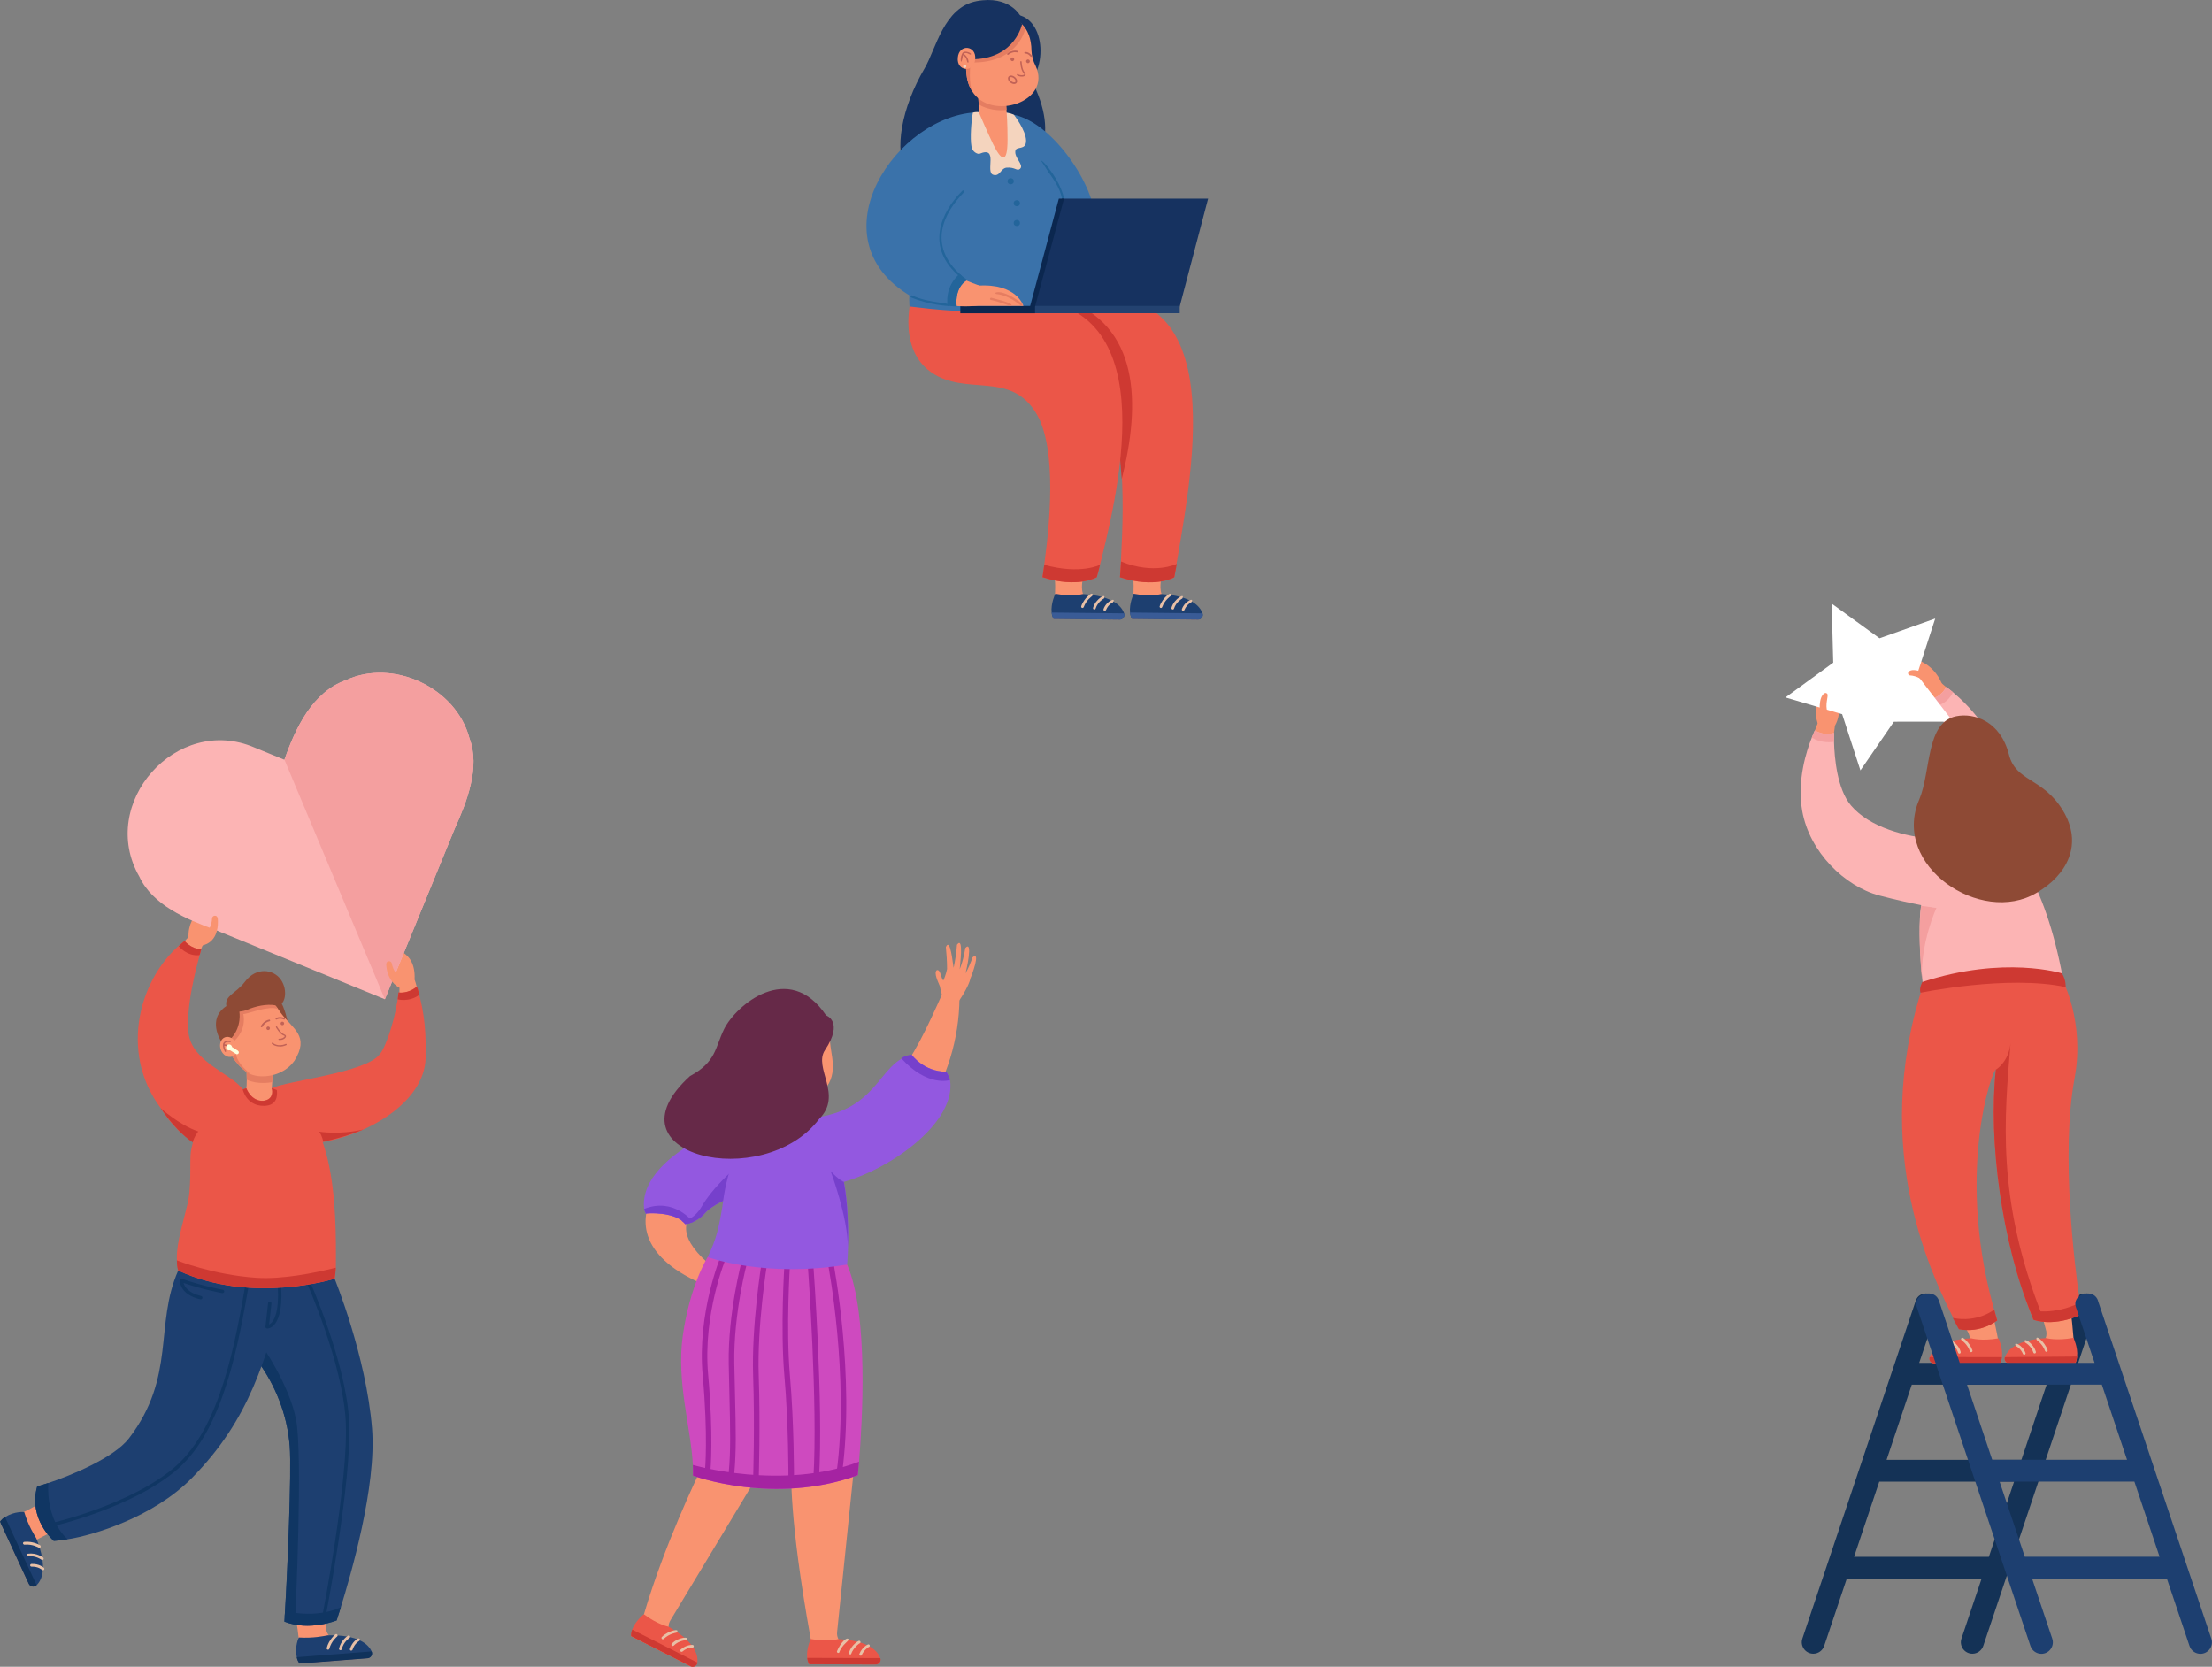 <svg xmlns="http://www.w3.org/2000/svg" id="Layer_2" data-name="Layer 2" viewBox="0 0 423.81 319.34"><rect x="0" y="0" width="423.81" height="319.34" fill="#808080" stroke="none"/><defs><style>      .cls-1 {        fill: #fdffde;      }      .cls-2 {        fill: #ce3932;      }      .cls-3 {        fill: #fff;      }      .cls-4 {        fill: #ce4abf;      }      .cls-5 {        fill: #a523a2;      }      .cls-6 {        fill: #1d3f70;      }      .cls-7 {        fill: #10325b;      }      .cls-8 {        fill: #23659b;      }      .cls-9 {        fill: #f99370;      }      .cls-10 {        fill: #3a72aa;      }      .cls-11 {        fill: #f4d4be;      }      .cls-12 {        fill: #0b274f;      }      .cls-13 {        fill: #234270;      }      .cls-14 {        fill: #e57d61;      }      .cls-15 {        fill: #eb5648;      }      .cls-16 {        fill: #662948;      }      .cls-17 {        fill: #143256;      }      .cls-18 {        fill: #fcb4b4;      }      .cls-19 {        fill: #8e4a35;      }      .cls-20 {        fill: #7640cc;      }      .cls-21 {        fill: #103663;      }      .cls-22 {        fill: #395b96;      }      .cls-23 {        fill: #e8c0a6;      }      .cls-24 {        fill: #c16256;      }      .cls-25 {        fill: #f49f9f;      }      .cls-26 {        fill: #9358e0;      }      .cls-27 {        fill: #163260;      }    </style></defs><g id="Artwrok"><g><g id="_7" data-name="7"><path class="cls-9" d="m40.65,173.07s-4.79,1.53-4.53,6.63l3.82.79.71-7.42Z"></path><path class="cls-9" d="m53.89,208.81c5.41-1.06,10.91-2.18,16.05-4.15,1.62-.57,3.07-1.27,3.92-2.93,1.8-3.21,2.33-7.39,2.62-11.13.23-1.37-.45-3.9,1.62-3.94,1.25.03,1.45,1.38,1.72,2.32.35,1.3.62,2.62.83,3.96,2.13,14.93-4.2,19.08-17.33,23.26-2.6.78-5.25,1.45-7.94,1.86-6.05.82-7.49-8.13-1.49-9.25Z"></path><path class="cls-9" d="m74.64,181.76s5.09-.09,4.79,5.91l-3,1.33-1.79-7.23Z"></path><path class="cls-9" d="m70.27,317.72l-12.01.93c-1.05.04-1.13-1.03-1-1.87.43-3.04-1.27-9.8-1.72-12.85-.1-.56.3-1.08.87-1.12l5.3-.41c.57-.04,1.06.42,1.03,1l-.37,7.75c-.13,3.54,3.64,3.62,6.07,3.9.97.17,1.99.46,2.51,1.13.48.6.09,1.49-.67,1.55Z"></path><path class="cls-6" d="m56.86,317.5c.08.59.42,1.23,1.1,1.17,0,0,12.46-.96,12.46-.96.64-.05,1.05-.73.78-1.31-.59-1.32-2.46-3.21-8.38-3.09-.84.15-2.74.58-5.56.42,0,0-.84,1.58-.4,3.78Z"></path><path class="cls-23" d="m67.32,316.25s-.07,0-.1-.01c-.14-.04-.22-.19-.17-.33.46-1.44,1.49-1.96,1.53-1.98.13-.06.29,0,.35.12.06.13,0,.29-.12.35h0s-.87.45-1.26,1.66c-.03.11-.13.18-.23.18Z"></path><path class="cls-23" d="m65.24,316.16s-.05,0-.08,0c-.14-.03-.23-.17-.2-.32.37-1.61,1.66-2.43,1.71-2.46.13-.08.29-.04.37.08.08.12.04.29-.08.37-.01,0-1.16.74-1.47,2.13-.03.12-.13.2-.24.21Z"></path><path class="cls-23" d="m62.88,316.06s-.06,0-.09,0c-.14-.04-.23-.18-.19-.32.43-1.64,1.61-2.57,1.66-2.61.12-.09.28-.07.37.05.09.12.07.28-.05.37-.01,0-1.09.87-1.48,2.33-.03.11-.13.19-.24.2Z"></path><path class="cls-7" d="m71.2,316.4l-14.34,1.11c.09.43.24.85.49,1.21l13.07-1.01c.63-.05,1.04-.71.78-1.29,0,0,0-.01,0-.02Z"></path><path class="cls-6" d="m65.3,307.95c-.49,1.59-.8,2.51-.8,2.51,0,0-5.2,2.13-10.01.24,0,0,.02-.35.06-.98,0-.07,0-.15.01-.24.02-.25.03-.53.05-.85.42-6.74,1.29-26.58.9-31.57-.5-6.41-3-11.84-5.7-15.66-.94-1.32-1.9-2.45-2.82-3.36-5.38-5.33-11.04-5.14-9.05-14.49.29-1.38,12.45-.77,12.45-.77l13.72,2.21s6.05,14.76,7.17,28.69c.9,11.15-4.11,28.18-5.98,34.26Z"></path><path class="cls-21" d="m56.59,309.71h-2.04c0-.07,0-.15.01-.24.02-.25.03-.53.05-.85.42-6.74,1.29-26.58.9-31.57-.5-6.41-3-11.84-5.7-15.66l.31-3.68s5.26,7.45,6.6,14.24c1.35,6.79-.14,37.76-.14,37.76Z"></path><path class="cls-21" d="m65.3,307.95c-.49,1.59-.8,2.51-.8,2.51,0,0-5.2,2.13-10.01.23,0,0,.05-.76.13-2.06h0s5.58,1.63,10.68-.68Z"></path><path class="cls-9" d="m5.45,303.3l-5.07-10.93c-.23-.5,0-1.09.51-1.29,2.7-.6,6.45-2.84,8.83-4.27,0,0,3.73,4.95,3.18,5.13l-5.85,3.04c-.98,1.25-.79.79-.47,2.46.32,2.14,1.43,4.1.55,5.96-.39.66-1.37.61-1.69-.09Z"></path><path class="cls-6" d="m.97,290.66c-.52.28-1.01.83-.71,1.44l5.25,11.34c.27.59,1.05.73,1.5.27,1.03-1.01,2.15-3.43-.03-8.93-.43-.73-1.51-2.37-2.34-5.07,0,0-1.77-.24-3.68.95Z"></path><path class="cls-23" d="m5.79,300.02s-.02-.06-.02-.1c0-.15.11-.27.25-.28,1.51-.07,2.35.71,2.39.74.11.1.11.27,0,.38-.1.11-.27.11-.37,0h0s-.72-.66-2-.6c-.11,0-.21-.06-.25-.15Z"></path><path class="cls-23" d="m5.15,298.05s-.02-.05-.02-.08c-.02-.15.08-.28.23-.3,1.64-.22,2.85.7,2.9.74.12.09.14.26.05.37-.09.12-.26.14-.37.05-.01,0-1.1-.83-2.51-.64-.12.02-.23-.05-.28-.15Z"></path><path class="cls-23" d="m4.43,295.79s-.02-.06-.02-.09c-.01-.15.09-.28.24-.29,1.68-.17,2.97.61,3.03.65.12.08.16.24.09.36-.08.12-.24.16-.36.09-.01,0-1.2-.72-2.7-.57-.12.01-.22-.05-.27-.15Z"></path><path class="cls-21" d="m62.39,309.78l-.64-.13c.05-.26,5.08-26.14,4.49-37.35-.59-11.19-7.52-26.69-7.59-26.85l.59-.27c.07.16,7.05,15.77,7.65,27.08.59,11.29-4.45,37.25-4.5,37.51Z"></path><path class="cls-7" d="m7.01,303.7l-6.05-13.05c-.38.23-.71.52-.97.88l5.51,11.9c.27.58,1.03.73,1.48.28,0,0,.01-.01.02-.02Z"></path><path class="cls-6" d="m54.82,245.84c-3.88,14.68-6.95,26.11-18.13,37.41-7.36,7.44-18.83,10.91-23.73,11.66-1.65.25-2.65.32-2.65.32,0,0-4.96-4.19-3.19-10.44,0,0,.83-.23,2.14-.66,4.09-1.34,12.56-4.79,15.45-8.56,9.05-11.81,4.86-21.8,9.43-32.13l20.67,2.4Z"></path><path class="cls-21" d="m12.96,294.9c-1.65.25-2.65.32-2.65.32,0,0-4.96-4.19-3.19-10.44,0,0,.83-.23,2.14-.66,0,0-.67,6.81,3.69,10.78Z"></path><path class="cls-9" d="m52.07,208.49c.3-2.63-.11-6.43-.48-7.98-.66-3.08-5.55-1.89-4.74,1.14.16-.1.66,5.48.31,7.03-4.59,1.37,9.21,5.89,4.9-.18Z"></path><path class="cls-14" d="m46.81,201.39s0,.07.02.11c0,.05.02.1.03.15.11-.08.43,3,.43,5.23,2.1.95,4.44.53,4.87.45.09-2.36-.27-5.29-.47-6.38-.06-.26-.1-.41-.11-.44-.02-.07-.04-.14-.06-.2-.23-.7-.77-1.23-1.42-1.49h0c-.45-.18-.96-.22-1.46-.1-.5.12-.93.39-1.25.75-.01.01-.03.03-.04.04-.43.51-.65,1.19-.56,1.88Z"></path><path class="cls-19" d="m55.09,195.7s-.47-2.59-1.57-4.25l-1.37.97,2.93,3.28Z"></path><path class="cls-9" d="m56.36,203.29c-1.47,2.08-4.11,3.03-6.37,2.92-.7-.03-1.39-.16-2.02-.42h0c-.21-.09-.42-.19-.62-.31h0c-9.64-6.99-.61-22.48,6.47-11.39,2.28,3.07,5.59,4.38,2.55,9.21Z"></path><path class="cls-21" d="m51.19,254.53s-.02,0-.02,0c-.09,0-.17-.05-.23-.11-.06-.07-.09-.16-.08-.25l.5-4.49c.02-.18.18-.31.36-.29.18.02.31.18.29.36l-.45,4.02c.13-.07.28-.17.45-.34.68-.71,1.44-2.45,1.23-6.68,0-.18.13-.33.31-.34.18,0,.33.13.34.31.23,4.53-.66,6.42-1.45,7.21-.57.58-1.12.61-1.24.61Z"></path><path class="cls-24" d="m51.7,197.11c.06-.18-.04-.37-.22-.42-.18-.06-.37.04-.42.22-.06.18.04.37.22.42s.37-.04.42-.22Z"></path><path class="cls-21" d="m9.93,292.47l-.14-.64c.15-.03,15.53-3.56,23.88-10.91,8.64-7.6,11.45-23.82,13.5-35.66l.64.11c-2.07,11.94-4.9,28.29-13.71,36.04-8.48,7.46-24.01,11.02-24.17,11.06Z"></path><path class="cls-24" d="m54.42,196.18c.06-.18-.04-.37-.22-.42-.18-.06-.37.04-.42.22-.06.18.04.37.22.42.18.06.37-.04.42-.22Z"></path><path class="cls-24" d="m54.02,199.2c-.19.05-.39.08-.57.05-.07-.01-.12-.08-.11-.14.01-.07.08-.12.14-.11.44.07,1.01-.24,1.06-.45.02-.07-.08-.12-.17-.15-.78-.27-1.47-1.54-1.5-1.59-.03-.06-.01-.14.05-.17.06-.03.14-.01.17.05,0,.01.68,1.24,1.36,1.48.37.13.36.36.33.46-.06.24-.4.48-.77.59Z"></path><path class="cls-14" d="m53.3,193.31c-1.96-.66-5.08.74-6.69.99,0,0,.79,2.69-1.67,5.09.18,2.56-.06,3.73,3.03,6.39h0c-.21-.09-.42-.19-.62-.31h0c-9.27-6.66-1.09-21.92,5.95-12.16Z"></path><path class="cls-19" d="m53.77,187.63c-1.37-1.87-4.61-2.48-6.85.47-1.72,2.27-3.93,2.62-3.55,4.65-3.79,2.52-1.03,6.7-1.03,6.7l2.01-.58c2.03-2.28,1.51-5.05,1.51-5.05h0c.53-.06,1.07-.17,1.54-.37,1.45-.63,3.65-1.18,5.45-.83,1.8.35,2.44-2.9.92-4.99Z"></path><path class="cls-9" d="m42.32,201.15c.39,1.02,1.38,1.58,2.19,1.27.82-.32,1.16-1.4.77-2.41-.39-1.02-1.38-1.58-2.19-1.27-.82.32-1.16,1.4-.77,2.41Z"></path><path class="cls-24" d="m44.11,199.43s-.86-.18-1.23.29c-.09.12-.15.27-.16.45,0,0,0,0,0,0,0,.02,0,.03,0,.05,0,0,0,0,0,0,0,0,0,0,0,0-.01.33.11.74.35,1.24.03.06.09.08.15.07,0,0,.01,0,.02,0,.06-.03.09-.11.06-.17-.2-.41-.31-.75-.32-1.01.75.01,1.24.76,1.25.77.03.05.09.07.14.05.01,0,.02,0,.03-.02.06-.04.08-.12.04-.18-.02-.04-.57-.88-1.44-.9.02-.08.05-.14.09-.2.27-.35.97-.2.98-.2.07.01.14-.03.15-.1.01-.07-.03-.14-.1-.15Z"></path><path class="cls-1" d="m45.61,201.32l-1.15-.72c0-.05-.02-.1-.04-.15-.12-.29-.45-.43-.75-.31-.29.12-.43.45-.32.75.12.28.43.42.72.32l1.15.72c.09.06.19.07.29.04.08-.02.15-.08.2-.15.1-.17.05-.38-.11-.49Z"></path><path class="cls-15" d="m64.34,242.88c-.05.78-.12,1.49-.22,2.11,0,0-15.86,4.99-29.96-1.56-.69-3.25-.07-5.61,1.61-12.13,1.05-3.66.51-8.88.8-10.69,1.61-8.81,7.78-11.21,10.63-12.13,1.46,3.71,5.73,2.71,4.88,0,12.25,3.13,12.37,22.52,12.27,34.39Z"></path><path class="cls-24" d="m50.13,196.83s-.05,0-.07-.02c-.08-.04-.12-.13-.08-.22.02-.04.5-1.04,1.59-1.24.09-.02.17.04.19.13.02.09-.04.17-.13.19-.92.17-1.35,1.05-1.35,1.06-.03.06-.09.09-.15.09Z"></path><path class="cls-24" d="m54.43,195.33s-.04,0-.07-.01c-.74-.33-1.31-.02-1.33,0-.08.04-.18.02-.22-.06-.04-.08-.02-.18.06-.22.03-.02.73-.41,1.63,0,.08.04.12.13.08.21-.03.06-.09.1-.15.1Z"></path><path class="cls-9" d="m39.88,218.27c-6.1-4.97-12.56-11.61-12.67-20,.59-6.87,4.05-13.25,8.54-18.36.15-.11.54-.62.69-.74,1.01-1.44,3.29-.36,2.66,1.31-2.34,5.35-4.29,11.13-4.04,17.02.53,5.14,6.7,10,10.48,13.31,4.82,3.81-.7,11.08-5.66,7.46Z"></path><path class="cls-21" d="m38.47,248.95s-.05,0-.07,0c-4.04-.94-3.94-3.53-3.94-3.64,0-.1.06-.2.15-.25.09-.06.19-.07.29-.04,3.83,1.37,7.76,2.09,7.8,2.09.18.03.29.2.26.38-.03.18-.2.29-.38.26-.04,0-3.69-.67-7.41-1.95.18.68.86,1.92,3.37,2.51.18.04.28.22.24.39-.04.15-.17.25-.32.25Z"></path><path class="cls-18" d="m87.07,158.89c-3.86,9.42-9.46,23.12-13.33,32.56-9.46-3.88-23.13-9.46-32.57-13.32-5.42-1.98-11.95-4.74-14.47-10.17-8.07-14.04,7.15-31.2,22.09-24.73.21.1,5.67,2.31,5.7,2.33,2.15-6.18,5.41-12.99,11.81-15.26,8.99-4.17,21.07,1.41,23.64,11.13,2.11,5.59-.49,12.21-2.88,17.46Z"></path><path class="cls-9" d="m38.85,181.12c2.53-.62,2.94-3.1,2.9-4.58,0-.45,0-1.14-.62-1.1-.26.02-.47.23-.5.48-.04,1.24-.58,2.54-1.61,3.26-.93.71-1.08,2.68-.18,1.94Z"></path><path class="cls-15" d="m46.79,219.2c-5.1,4.08-12.29-.8-16-6.9-8.09-10.81-4.08-25.38,4.58-32.03,0,0,1.2,1.55,3.2,1.6-.98,3.5-2.99,10.97-2.45,16.07.7,5.55,8.12,7.71,10.4,10.75,2.28,3.05,2.48,8.64.28,10.5Z"></path><path class="cls-15" d="m81.54,201.98c.42,8.64-10.49,15.45-20.44,16.95l-9.03-10.44c2.93-1.44,18.09-2.96,20.68-6.51,1.33-1.5,3.25-7.76,3.59-11.84,0,0,1.8.34,3.53-1.15.97,3.26,1.85,7.14,1.66,12.98Z"></path><path class="cls-24" d="m53.59,200.5c-.93,0-1.47-.48-1.5-.51-.05-.05-.06-.13,0-.18.05-.05.13-.06.18,0,.04.04.97.84,2.48.19.07-.03.14,0,.17.07.03.07,0,.14-.07.17-.47.2-.89.28-1.26.28Z"></path><path class="cls-25" d="m87.07,158.89c-3.86,9.42-9.46,23.12-13.33,32.56l-19.24-45.89c2.15-6.18,5.41-12.99,11.81-15.26,8.99-4.17,21.07,1.41,23.64,11.13,2.11,5.59-.49,12.21-2.88,17.46Z"></path><path class="cls-9" d="m76.56,189.24c-1.59-.8-2.33-2.42-2.51-3.9-.06-.44-.16-1.13.45-1.18.26-.02.5.16.56.4.22,1.23.95,2.42,2.07,2.99,1.02.57.43,2.28-.58,1.68Z"></path><path class="cls-2" d="m37.99,216.78s-.8.97-1.06,2.09c-1.7-1.12-4.07-3.44-6.15-6.57,0,0,3.47,3.21,7.21,4.48Z"></path><path class="cls-2" d="m69.6,216.4c-2.19.91-4.73,1.7-7.67,2.35,0,0-.16-1.07-.78-1.93,0,0,3.96.64,8.44-.42Z"></path><path class="cls-2" d="m50.61,211.87c-3.45.05-4.11-3.17-4.11-3.17.43-.15.68-.21.68-.21,1.06,2.5,3.03,2.71,4.08,2.21,1.25-.6.84-2.05.8-2.21.33.1.66.22.98.34.14,1.05.07,3-2.44,3.04Z"></path><path class="cls-2" d="m38.56,181.87s-.12.41-.32,1.12c-2.41.31-4-1.71-4-1.71.68-.66,1.12-1.01,1.12-1.01,0,0,1.2,1.55,3.2,1.6Z"></path><path class="cls-2" d="m80.34,190.59c-1.97,1.49-4.14.87-4.14.87h0c.06-.45.12-.89.16-1.31,0,0,1.8.34,3.53-1.15,0,0,.2.58.46,1.59Z"></path><path class="cls-2" d="m64.34,242.88c-.05.78-.12,1.49-.22,2.11,0,0-15.86,4.99-29.96-1.56,0,0-.27-.46-.27-1.95,0,0,6.96,2.79,15.27,3.34,4.89.32,10.99-.89,15.19-1.94Z"></path></g><g id="_6" data-name="6"><path class="cls-9" d="m388.93,164.31c-2.81-12.49-7.37-25.97-17.81-34.13-1.41-1.08-3.28.92-2.1,2.25.93,1.1,1.75,2.29,2.48,3.54,2.14,3.74,3.42,7.89,4.28,12.11,1.1,5.59,1.59,11.38,1.35,17.08-1.1,10.03,14.07,9.05,11.8-.84Z"></path><path class="cls-9" d="m367.1,126.39s3.22.6,4.95,4.57l-2.45,2.05c-1.22-.48-2.83-1.57-3.28-2.36-1.3-2.33.78-4.25.78-4.25Z"></path><path class="cls-9" d="m349.82,132.12s-2.94,2.03-1.57,6.46l3.32.44c.67-1.13.92-2.75.78-3.65-.41-2.63-2.52-3.25-2.52-3.25Z"></path><path class="cls-17" d="m399.74,247.83s0,0,0,0c-.93-.08-1.88.34-2.22,1.4l-3.98,11.88h-25.83l1.56-4.65,2-5.97c.53-1.5-.7-2.55-1.99-2.66h0c-.93-.08-1.9.32-2.24,1.4-6.97,20.78-14.35,42.77-21.71,64.7-.48,1.43.58,2.91,2.09,2.91h0c.95,0,1.79-.61,2.09-1.51l4.33-12.89h25.83l-3.86,11.49c-.48,1.43.58,2.91,2.09,2.91h0c.95,0,1.79-.61,2.09-1.51,1.51-4.48,3.01-8.97,4.51-13.45.78-2.32,1.56-4.63,2.33-6.94,1.25-3.71,2.48-7.4,3.72-11.09.47-1.4.93-2.79,1.4-4.18,1.62-4.84,3.24-9.64,4.83-14.4.47-1.4.94-2.79,1.4-4.18.52-1.56,1.04-3.11,1.56-4.65.67-2,1.34-3.99,2-5.97.53-1.51-.71-2.56-2.01-2.66Zm-15.24,40.18l-2.33,6.95-1.11,3.31h-25.83l4.83-14.4h25.83l-1.39,4.14Zm2.79-8.32h-25.83l4.83-14.4h25.83l-4.83,14.4Z"></path><path class="cls-9" d="m384.99,261.22l12.61-.11c-.18-4.37-.87-10.83-1.54-15.31l-6.42.26,2.43,9.03c.15,1.09-.31,2.08-1.36,2.43-2.33.94-5.19.45-6.51,2.52-.26.55.17,1.19.79,1.18Z"></path><path class="cls-15" d="m397.97,259.9c-.05.42-.12.95-.33,1.32h-12.66c-.61,0-1.06-.59-.86-1.17.47-1.36,2.11-3.33,7.92-3.69,0,0,1.98.57,5.23-.05,0,0,.89,1.88.69,3.59Z"></path><path class="cls-23" d="m387.83,259.56c-.1,0-.2-.06-.24-.16-.47-1.14-1.31-1.48-1.34-1.49-.67-1.02,1.24-.31,1.82,1.3.07.16-.06.36-.24.35Z"></path><path class="cls-23" d="m389.82,259.31c-.11,0-.21-.07-.24-.18-.42-1.32-1.58-1.92-1.59-1.92-.55-1.18,1.59.06,2.07,1.77.05.16-.07.34-.24.33Z"></path><path class="cls-23" d="m392.07,259.01c-.1,0-.2-.07-.24-.17-.49-1.37-1.6-2.1-1.61-2.11-.41-1.24,1.52.24,2.09,1.94.06.16-.07.34-.24.34Z"></path><path class="cls-2" d="m384.13,260.02l13.84-.12c-.05.42-.16.83-.37,1.21l-12.61.11c-.62,0-1.07-.61-.86-1.2Z"></path><path class="cls-9" d="m369.76,173.57c-18.65-4.01-29.25-15.9-21.51-34.99,1.17-2.27,3.65-1.67,3.28.75-2.42,15.92,4.9,21.4,19.33,22.03,0,0,.04,0,0,0,7.99.75,6.9,12.9-1.09,12.22Z"></path><path class="cls-9" d="m370.75,261.2l12.42.02c.46-3.07-2.25-13.1-3.01-15.93l-6.74,1.41,3.4,8.14s1.57,2.14-.5,2.72c-2.3.78-4.77.51-6.33,2.13-.47.62-.02,1.51.76,1.51Z"></path><path class="cls-15" d="m383.56,260.01c-.05.42-.17.83-.38,1.2l-12.61-.02c-.61,0-1.06-.61-.85-1.18.48-1.35,2.15-3.31,7.96-3.61,0,0,1.98.59,5.23,0,0,0,.87,1.89.66,3.6Z"></path><path class="cls-23" d="m373.43,259.58c-.1,0-.2-.06-.24-.16-.46-1.14-1.29-1.49-1.33-1.51-.66-1.03,1.24-.29,1.8,1.31.07.16-.06.35-.24.35Z"></path><path class="cls-23" d="m375.41,259.34c-.11,0-.21-.07-.24-.18-.4-1.31-1.56-1.93-1.57-1.94-.54-1.19,1.59.08,2.06,1.79.05.16-.08.33-.24.33Z"></path><path class="cls-23" d="m377.67,259.06c-.11,0-.2-.07-.24-.17-.48-1.37-1.58-2.12-1.59-2.13-.28-.18,0-.61.28-.43.05.03,1.25.85,1.79,2.39.06.16-.07.34-.24.34Z"></path><path class="cls-2" d="m369.72,260l13.84.02c-.05.42-.17.83-.38,1.2l-12.61-.02c-.62,0-1.07-.62-.84-1.2Z"></path><path class="cls-18" d="m369.58,196.74l26.52-4.04c-5.73-40.61-24.92-42.11-28.03-19.15-.92,5.83.65,19.8,1.51,23.19Z"></path><path class="cls-25" d="m368.25,187.62c-.33-6.97,2.77-13.69,2.77-13.69l-2.96-.38c-.48,4.73-.23,9.85.19,14.07Z"></path><path class="cls-18" d="m370.1,133.86s.31.49.73,1.26c.93,1.66,2.4,4.58,2.4,6.34,0,2.57,6.2-3.27,6.2-3.27,0,0-1.97-2.84-5.25-5.56-.41-.34-.84-.68-1.29-1.01,0,0-.87,1.84-2.8,2.24Z"></path><path class="cls-18" d="m345.3,155.38c1.39,7.82,8.08,14.42,14.76,16.19,6.68,1.76,10.97,2.36,10.97,2.36,0,0,4.6-12.86-.62-13.23-5.21-.37-12.18-2.13-15.78-6.39-2.66-3.15-3.16-9.23-3.24-12.19-.03-1.05,0-1.7,0-1.7-1.92.64-3.66-.47-3.66-.47,0,0-.25.49-.59,1.35-1.02,2.53-2.88,8.25-1.84,14.08Z"></path><path class="cls-15" d="m398.83,251.81s-4.74,2.48-9.24,1.06c-5.91-14.3-8.72-33.81-7.18-47.98-.4-.62-8.29,20.11.26,48.09,0,0-3.08,2.51-7.33,1.68-5.19-9.97-17.14-34-6.94-65.78,3.36-1.31,22.67-3.17,26.72-1.21,0,0,4.37,8.04,2.36,18.9-2.68,14.46.02,36.04,1.02,43h0c.2,1.43.34,2.25.34,2.25Z"></path><path class="cls-2" d="m374.14,252.51c.73,1.4,1.18,2.16,1.18,2.16,4.25.83,7.33-1.68,7.33-1.68-.2-.7-.39-1.39-.57-2.08,0,0-3.13,2.57-7.95,1.6Z"></path><path class="cls-2" d="m395.06,186.49s-11.06-3.49-26.75,1.66c0,0-.65,1.13-.36,2.05,0,0,16.8-3.46,27.82-1.08,0,0,.11-1.36-.71-2.62Z"></path><path class="cls-2" d="m398.83,251.81s-4.74,2.48-9.24,1.06c0,0-.24-.68-.63-1.81,0,0,4.64,1.03,9.53-1.49.2,1.43.34,2.25.34,2.25Z"></path><path class="cls-2" d="m391.22,251.91h-1.97c-5.7-13.71-8.34-33.55-6.85-46.98,0,0,2.42-1.38,2.81-5.03-1.14,14-2.79,29.58,6,52.01Z"></path><path class="cls-6" d="m401.98,249.23c-.34-1.08-1.31-1.49-2.24-1.4,0,0,0,0,0,0-1.29.11-2.52,1.16-1.99,2.66l2,5.97,1.56,4.65h-25.83l-3.98-11.88c-.34-1.07-1.3-1.48-2.22-1.4h0c-1.3.1-2.54,1.15-2.01,2.66.66,1.98,1.33,3.97,2,5.97.52,1.54,1.04,3.09,1.56,4.65.47,1.39.93,2.78,1.4,4.18,1.6,4.76,3.21,9.56,4.83,14.4.47,1.39.93,2.78,1.4,4.18,1.24,3.68,2.48,7.38,3.72,11.09.78,2.31,1.55,4.63,2.33,6.94,1.5,4.48,3.01,8.96,4.51,13.45.3.9,1.15,1.51,2.09,1.51h0c1.51,0,2.57-1.48,2.09-2.91l-3.86-11.49h25.83l4.33,12.89c.3.9,1.15,1.51,2.09,1.51h0c1.51,0,2.57-1.48,2.09-2.91-7.36-21.94-14.74-43.92-21.71-64.7Zm-25.11,16.05h25.83l4.83,14.4h-25.83l-4.83-14.4Zm11.07,32.98l-1.11-3.32-2.33-6.94-1.39-4.14h25.83l4.83,14.4h-25.83Z"></path><path class="cls-25" d="m347.13,141.3c1.95,1.27,4.25.82,4.25.82h0c-.03-1.04,0-1.7,0-1.7-1.92.64-3.66-.47-3.66-.47,0,0-.25.49-.59,1.35Z"></path><path class="cls-25" d="m370.1,133.86s.31.49.73,1.26c2.22.01,3.36-2.49,3.36-2.49-.41-.34-.84-.68-1.29-1.01,0,0-.87,1.84-2.8,2.24Z"></path><polygon class="cls-3" points="374.19 138.26 362.86 138.27 356.45 147.6 352.95 136.83 342.09 133.62 351.24 126.96 350.94 115.64 360.11 122.29 370.78 118.51 367.29 129.28 374.19 138.26"></polygon><path class="cls-9" d="m350.4,136.95c-.86-1.36-.24-2.97-.23-3.78,0-.32-.36-.51-.63-.33-1.14.74-.99,3.54-.67,4.68.3,1.13,2.05.49,1.54-.57Z"></path><path class="cls-9" d="m370.36,129.9c-.78-.73-3.73-2.13-4.65-1.22-.25.25-.12.69.23.72,0,0,0,0,0,0,1.26.08,2.48.73,3.29,1.69.77.86,2.03-.47,1.13-1.19Z"></path><path class="cls-19" d="m374.81,137.22c3.42-.69,8.47.93,10.1,7.37,1.33,5.22,6.47,4.38,10.3,10.64,4.01,6.55.79,12.43-5,15.82-10.66,6.39-27.95-5.22-22.49-17.87,2.31-5.48,1.2-14.77,7.08-15.96Z"></path></g><g id="_5" data-name="5"><path class="cls-27" d="m195.48,3.03s-2.07-3.99-8.37-2.81c-6.3,1.18-7.79,9.17-9.93,12.81-4.53,7.71-5.89,15.9-3.53,19.84,2.61,4.37,8.39,2.66,16.81,1.88,8.99-.84,12.76-8.64,7.17-19.38l-2.15-12.33Z"></path><path class="cls-10" d="m192.87,21.59c2.46,3.61,4.04,21.23,4.09,22.6,2.9-.21,9.86-.73,12.83-.95.84-6.45-7.71-19.67-15.51-21.24h0c-.88-.3-1.41-.41-1.41-.41Z"></path><path class="cls-9" d="m229.41,118.71l-12.53-.14c.03-2,.57-6.05.17-8.33,0,0,5.41.7,5.41.7-.15,1.1-.48,3.48,1.34,4.05,2.36.74,4.93.51,6.4,2.33.38.61-.07,1.4-.79,1.4Z"></path><path class="cls-6" d="m216.51,117.36c.05.42.16.84.37,1.21l12.65.14c.62,0,1.07-.59.87-1.18-.47-1.36-2.11-3.35-7.94-3.72,0,0-1.99.57-5.25-.06,0,0-.89,1.88-.7,3.6Z"></path><path class="cls-23" d="m226.68,117.04c.1,0,.2-.06.24-.16.48-1.14,1.32-1.48,1.35-1.49.67-1.02-1.24-.31-1.82,1.3-.07.16.06.36.24.36Z"></path><path class="cls-23" d="m224.69,116.78c.11,0,.21-.07.24-.18.42-1.32,1.58-1.92,1.6-1.93.61-1.19-1.62.07-2.08,1.77-.06.16.07.34.24.33Z"></path><path class="cls-23" d="m222.43,116.48c.11,0,.2-.07.24-.17.49-1.37,1.61-2.11,1.62-2.11.47-1.25-1.55.25-2.1,1.94-.06.16.07.35.24.34Z"></path><path class="cls-22" d="m230.39,117.51l-13.88-.15c.05.42.16.84.37,1.21l12.65.14c.62,0,1.08-.61.86-1.2Z"></path><path class="cls-15" d="m189.72,70.88c6.17-.26,16.91-3.66,21.54,4.19,5.07,8.57,3.83,26.74,3.32,35.53,6.77,2.18,10.41,0,10.41,0,2.88-17.98,12.38-58.94-19.38-53.25,0,0-21.3,0-21.3,0-3.56,7.26-.38,13.42,5.41,13.54Z"></path><path class="cls-9" d="m214.38,118.7l-12.53-.14c.03-2,.57-6.05.17-8.33,0,0,5.41.7,5.41.7-.15,1.1-.53,3.48,1.34,4.05,2.37.72,4.93.51,6.4,2.33.38.61-.07,1.4-.79,1.4Z"></path><path class="cls-6" d="m201.49,117.36c.05.42.16.84.37,1.21l12.65.14c.62,0,1.07-.59.87-1.18-.47-1.36-2.11-3.35-7.94-3.72,0,0-1.99.57-5.25-.06,0,0-.89,1.88-.7,3.6Z"></path><path class="cls-23" d="m211.66,117.04c.1,0,.2-.06.24-.16.48-1.14,1.32-1.48,1.35-1.49.67-1.02-1.24-.31-1.82,1.3-.07.16.06.36.24.36Z"></path><path class="cls-23" d="m209.67,116.78c.11,0,.21-.07.24-.18.42-1.32,1.58-1.92,1.6-1.93.61-1.19-1.62.07-2.08,1.77-.06.16.07.34.24.33Z"></path><path class="cls-23" d="m207.4,116.48c.11,0,.2-.07.24-.17.49-1.37,1.61-2.11,1.62-2.11.47-1.25-1.55.25-2.1,1.94-.06.16.07.35.24.34Z"></path><path class="cls-22" d="m215.37,117.51l-13.88-.15c.05.42.16.84.37,1.21l12.65.14c.62,0,1.08-.61.86-1.2Z"></path><path class="cls-2" d="m203.87,57.34l1.82,13.28c7.96,3.14,8.5,11.74,9.23,21.17,3.69-14.57,3.41-29.53-11.05-34.45Z"></path><path class="cls-15" d="m179.77,72.13c6.77,3.4,14.82-1,19.36,8.16,3.66,8.02,1.61,23.35.6,30.3,6.77,2.18,10.41,0,10.41,0,4.01-15.51,13.19-51.56-12.75-53.26-7.1-.23-16.44-.16-22.71-.54,0,0-3.29,11.14,5.09,15.34Z"></path><path class="cls-8" d="m203.74,38.78c.12,0,.22-.11.21-.23-.42-3.52-4.15-8.08-4.64-7.84-.33.43,3.97,4.21,4.22,7.87,0,.11.1.19.21.19Z"></path><path class="cls-10" d="m174.55,53.13c-.55,3.93-.28,5.59-.28,5.59,10.46,1.3,17.06,1.36,29.79-.42-8.04-24.1,10.06-8.6-11.2-36.7-.05,0-5.22.47-5.26.48-5.98,4.5-9.83,10.46-13.05,31.06Z"></path><polygon class="cls-27" points="226.03 58.71 197.84 58.71 203.45 38.05 231.47 38.05 226.03 58.71"></polygon><rect class="cls-13" x="197.84" y="58.61" width="28.19" height="1.4"></rect><polygon class="cls-12" points="203.87 38.05 202.87 38.05 197.37 58.61 183.99 58.61 183.99 60.02 198.31 60.02 198.31 58.76 203.87 38.05"></polygon><path class="cls-9" d="m178.33,26.07c-6.5,4.87-9.97,13.64-8.25,21.61.66,4.48,3.48,8.74,7.9,10,2.18.87,12.36,2.28,11.89-1.34-.16-.87-.93-1.19-1.67-1.42-1.23-.43-2.49-.91-3.66-1.44-2.1-1.09-4.79-2.11-5.24-4.46-.97-5.49,1.28-10.86,5.38-14.45,0,0,.02-.02-.04.03,5.56-4.14-.7-12.62-6.3-8.53Z"></path><path class="cls-10" d="m174.44,56.7c3.31,1.48,6.44,1.93,8.85,2.02,0,0-.56-3.59,2.04-5.08-14.63-11.12,6.27-15.8,2.25-32.14-15.69.28-31.89,24.06-13.15,35.2Z"></path><path class="cls-9" d="m196.08,58.61s-1.26-4.39-8.75-3.88l-1.57,3.88h10.32Z"></path><path class="cls-8" d="m181.55,58.59c1.07.12,1.74.12,1.74.12,0,0-.56-3.59,2.04-5.08,0,0-.64-.42-1.47-1.15,0,0-2.85,2.09-2.31,6.11Z"></path><path class="cls-8" d="m183.99,53.1c.19,0,.29-.25.14-.37-6.5-5.79-3.31-11.92.55-15.89.19-.19-.13-.5-.31-.29-4.11,4.11-7.23,10.9-.38,16.55Z"></path><path class="cls-8" d="m181.69,58.62c1.21-.71-3.41-.35-6.93-2.02-.11-.04-.23,0-.28.12-.04.11,0,.23.12.28,3.64,1.49,7.05,1.62,7.09,1.62Z"></path><path class="cls-11" d="m186.14,28.07c.15,1.12,1.22,1.47,1.49,1.41,3.77-1.61,1.09,3.48,2.64,4,1.31.44,1.46-1.27,2.6-1.36,1.65-.14,1.99.76,2.57.22.81-.76-1.15-2.09-.9-3.45.18-.96,2.08,0,2.05-1.96-.03-1.93-2.24-4.83-2.31-4.92h0c-1.39-.78-4.43-.43-5.81-.41-.02-.14-.89-.09-.89-.09,0,0-.61-.13-1.19.09-.29,1.57-.56,4.8-.26,6.49Z"></path><path class="cls-9" d="m192.74,19.72l.13,1.87s.17,1.8.17,5.15c0,4.71-1.16,4.16-2.77.87-.89-1.81-2.68-5.97-2.68-5.97,0,0,0-1.23-.09-1.99l5.25.06Z"></path><path class="cls-14" d="m186.47,14.36c.02.09.05.18.08.27.11-.09.76,3.02.99,5.4,2.25,1.32,4.86,1.14,5.3,1.01-.12-3.51-.42-8.77-3.12-9.75-1.81-.58-3.74,1.21-3.25,3.08Z"></path><path class="cls-27" d="m193.29,2.79c6.8-.82,7.88,9.92,3.26,13.86l-3.26-13.86Z"></path><path class="cls-9" d="m185.28,10.35c-.33,2.34-.35,5.09.96,7.11h0c3.58,5.85,15.41,2.08,12.17-4.86-.48-.89-.74-1.96-.78-2.87-.11-9.58-11.4-7.57-12.35.62Z"></path><path class="cls-24" d="m194.22,11.6c.32-.33-.19-.83-.51-.49-.32.33.19.83.51.49Z"></path><path class="cls-24" d="m197.21,11.99c.32-.33-.19-.83-.51-.49-.32.33.19.83.51.49Z"></path><path class="cls-24" d="m195.43,14.65c.6.1,1.46-.06.9-.78-.53-.54-.59-2.01-.59-2.03,0-.17-.28-.16-.27.01,0,.06.07,1.59.67,2.2.07.07.14.17.09.23-.14.17-.82.2-1.2-.07-.06-.04-.14-.03-.19.03-.1.28.38.34.59.4Z"></path><path class="cls-14" d="m185.28,10.35c-.33,2.34-.35,5.09.96,7.11h0c-.6-1.51-.38-4.42-.38-4.42l.83-1.07c8.52-.11,9.78-6.54,9.78-6.54-3.75-5.03-10.75-.49-11.2,4.91Z"></path><path class="cls-27" d="m195.82,4.63s-1.27,6.33-8.98,6.71l-2.07-2.14c-.96-5.51,5.59-11.15,11.05-4.57Z"></path><path class="cls-9" d="m183.51,11.04c-.27,2.68,3.11,2.99,3.33.3.27-2.68-3.11-2.99-3.33-.3Z"></path><path class="cls-24" d="m184.31,10.35s0,0,0,0c.34-1.06,2.39.07,1.52.11,0-.05-.91-.59-1.19-.12.89.42,1.19,2.09.67,1.55,0-.01-.11-.96-.81-1.32-.35,2.42-.67.74-.19-.23Z"></path><path class="cls-11" d="m184.55,12.64c-.12.37.46.55.57.18.12-.37-.46-.55-.57-.18Z"></path><path class="cls-8" d="m193.04,34.72c-.01.78,1.21.78,1.2,0,.01-.78-1.21-.78-1.2,0Z"></path><path class="cls-8" d="m194.22,38.93c-.01.78,1.21.78,1.2,0,.01-.78-1.21-.78-1.2,0Z"></path><path class="cls-8" d="m194.22,42.72c-.01.78,1.21.78,1.2,0,.01-.78-1.21-.78-1.2,0Z"></path><path class="cls-2" d="m214.79,107.58c-.11,1.88-.21,3.02-.21,3.02,6.77,2.18,10.41,0,10.41,0,0,0,.19-.94.48-2.57-.08.04-4.34,2.13-10.68-.45Z"></path><path class="cls-2" d="m199.73,110.59c6.77,2.18,10.41,0,10.41,0,0,0,.25-.87.63-2.38,0,0-3.75,1.94-10.69,0-.2,1.49-.35,2.38-.35,2.38Z"></path><path class="cls-14" d="m195.67,58.57c1.33.04-3.52-3.29-4.96-2.47-.01.12.07.22.19.23,2.73.29,4.54,2.23,4.77,2.24Z"></path><path class="cls-14" d="m193.62,58.64c1.01-.43-2.13-1.17-3.68-1.59-.11-.02-.23.05-.25.17-.02.12.05.23.17.25,1.66.34,3.6,1.16,3.77,1.17Z"></path><path class="cls-24" d="m193.11,10.51s.07-.01.09-.03c.85-.67,1.62-.45,1.66-.44.08.02.16-.02.19-.1.02-.08-.02-.16-.1-.19-.04-.01-.95-.28-1.93.49-.07.05-.08.15-.03.21.03.04.07.06.12.06Z"></path><path class="cls-24" d="m197.56,10.88s.06,0,.08-.03c.07-.05.09-.14.04-.21-.02-.03-.49-.72-1.28-.69-.08,0-.15.07-.15.16,0,.08.07.15.16.15.62-.02,1.01.55,1.02.55.03.04.08.07.13.07Z"></path><path class="cls-24" d="m193.58,15.82c-.43-.34-.59-.84-.35-1.14h0c.24-.3.76-.28,1.19.06.43.34.59.84.35,1.14-.11.14-.28.21-.48.21-.22,0-.48-.09-.71-.27Zm-.11-.96h0c-.11.14-.01.47.3.72.31.24.66.25.77.11.11-.14.01-.47-.3-.72-.18-.14-.37-.2-.52-.2-.11,0-.2.03-.24.09Z"></path></g><g id="_1" data-name="1"><path class="cls-9" d="m132.14,319.15l-11.21-5.68c.35-.55,1.73-1.74,2.45-4.2,3.91-13.3,10.11-26.09,11.07-28.15l10.39,2.15-16.34,27.09c-.63.93-.5,2.16.29,2.95,1.67,1.82,4.09,2.62,4.74,4.82.13.78-.68,1.37-1.38,1.02Z"></path><path class="cls-15" d="m121.13,312.21c-.15.4-.23.83-.21,1.26l11.38,5.77c.55.28,1.23-.06,1.31-.68.19-1.44-.42-3.97-5.53-6.9,0,0-2.05-.37-4.72-2.39,0,0-1.65,1.3-2.24,2.94Z"></path><path class="cls-23" d="m130.48,316.46c.09.04.2.03.28-.04.94-.82,1.85-.75,1.89-.75.33.03.38-.49.05-.51-.05,0-1.16-.1-2.28.87-.14.12-.11.35.06.43Z"></path><path class="cls-23" d="m128.79,315.34c.1.05.22.03.3-.05.97-1,2.29-1.03,2.3-1.03,1.08-.8-1.49-.66-2.68.67-.12.12-.08.34.07.41Z"></path><path class="cls-23" d="m126.88,314.05c.09.05.21.03.29-.05,1.06-1.02,2.39-1.19,2.41-1.19.99-.92-1.52-.47-2.77.82-.13.12-.09.34.07.42Z"></path><path class="cls-2" d="m133.62,318.54l-12.49-6.33c-.15.4-.23.83-.21,1.26l11.38,5.77c.56.29,1.25-.07,1.31-.7Z"></path><path class="cls-9" d="m167.79,318.89l-12.76-.04c-.21-.67.5-3.74.3-4.86-4.29-23.68-3.68-32.08-3.75-33.02l12.17-.94-3.36,32.63c-.14,1.11.52,2.16,1.58,2.51,2.36.93,5.25.43,6.6,2.51.27.56-.17,1.2-.79,1.2Z"></path><path class="cls-15" d="m154.65,317.64c.05.43.17.84.38,1.22l12.76.04c.62,0,1.07-.61.87-1.19-.48-1.37-2.16-3.36-8.04-3.68,0,0-2,.59-5.29-.01,0,0-.89,1.91-.68,3.64Z"></path><path class="cls-23" d="m165.07,317.17c.43-1.04,1.39-1.67,1.42-1.62.31-.12.12-.61-.19-.48-.04.02-1.08.44-1.64,1.8-.11.24.21.47.41.3Z"></path><path class="cls-23" d="m163.06,316.93c.39-1.21,1.64-2.14,1.68-2.08.3-.15.06-.62-.24-.46-.06.03-1.37.72-1.85,2.26-.08.24.23.44.41.27Z"></path><path class="cls-23" d="m160.78,316.64c.59-1.72,2.01-2.2,1.77-2.62-.35-.41-1.5.7-2.18,2.33-.09.24.22.45.41.28Z"></path><path class="cls-2" d="m168.66,317.68l-14-.04c.05.43.17.84.38,1.22l12.76.04c.63,0,1.08-.63.86-1.21Z"></path><path class="cls-9" d="m158.52,226.05c15.86-3.5,25.19-19.27,25.31-34.81.07-1.81-2.57-2.42-3.31-.8-5.86,13.06-9.99,21.59-24.43,26.17-6.17,1.62-3.74,11,2.43,9.44Z"></path><path class="cls-9" d="m148.18,216.59c-18.28.67-37.34,19.62-12.93,29.68,2.48.93,3.48-1.99,1.48-3.37-13.8-11.08,2.69-15.03,12.56-16.63,6.28-.9,5.2-10.23-1.11-9.68Z"></path><path class="cls-26" d="m123.41,231.63c.14.61.35.92.35.92-.09-.15,5.71-.48,7.53,1.97.91-.02,2.83-.89,3.76-2.09,1.62-1.78,4.99-3.08,6.53-3.65l7.85-14.94c-3.83-1.48-27.31,6.62-26.02,17.79Z"></path><path class="cls-4" d="m164.59,280.04c-.14,1.64-.24,2.6-.24,2.6-16.08,5.86-31.57.08-31.57.08.02-.67,0-1.35-.03-2.05-.36-7.12-3.18-15.89-1.93-24.75,1.37-9.72,4.77-15.07,4.77-15.07l26.71,1.43c4.18,9.58,2.9,30.45,2.29,37.76Z"></path><path class="cls-9" d="m179.52,185.87c.7-.14.75,1.54,1.21,1.99.5-1.02.72-2.2.72-2.2,0-1.41-.09-2.82-.23-4.22.89-1.95,1.34,3.43,1.48,3.95,0,0,.01,0,.02,0,.3-1.45.53-2.91.63-4.39,1.36-1.8.54,4.16.52,4.72,0,0,0,0,0,0,.51-1.31.87-2.69,1.07-4.08,1.53-1.69.23,4.3.03,4.83,0,0,0,0,.01.01.55-.97.98-2.01,1.36-3.07,1.65-1.37-.21,3.65-.45,4.12,0,.4-.8,2.32-2.26,4.37-.48.67-2.64-.15-2.98-.88-.33-.69-.5-1.71-.58-2.08-.26-.69-1.25-2.55-.57-3.07Z"></path><path class="cls-5" d="m136.12,281.76c0-.06.62-6.59-.44-18.39-1.05-11.61,3.36-22.21,3.41-22.32l-.98-.41c-.05.11-4.56,10.95-3.48,22.83,1.06,11.69.45,18.12.45,18.19l1.06.1Z"></path><path class="cls-5" d="m161.33,282.33c2.53-18.71-1.63-40.32-1.68-40.54l-1.04.2c.04.21,4.17,21.66,1.67,40.19l1.05.14Z"></path><path class="cls-5" d="m156.91,283.3c.89-14.14-1.06-40.73-1.08-41l-1.06.08c.02.27,1.96,26.79,1.07,40.85l1.06.07Z"></path><path class="cls-5" d="m152.13,283.27c0-.11.02-10.64-.78-19.71-.79-9,0-21.07,0-21.19l-1.06-.07c0,.12-.8,12.27,0,21.35.8,9.01.77,19.5.77,19.61h1.06Z"></path><path class="cls-5" d="m145.37,283.28c0-.1.33-10.1,0-19.69-.33-9.53,1.57-21.27,1.59-21.39l-1.05-.17c-.02.12-1.94,11.97-1.61,21.6.33,9.56,0,19.52,0,19.62l1.06.04Z"></path><path class="cls-5" d="m140.68,282.33c.41-4.36.3-8.73.15-14.79-.05-1.85-.1-3.96-.14-6.26-.18-9.63,2.45-19.38,2.48-19.48l-1.03-.28c-.03.1-2.69,9.99-2.52,19.78.04,2.31.09,4.41.14,6.27.15,6.25.26,10.37-.15,14.67l1.06.1Z"></path><rect class="cls-9" x="149.01" y="209.19" width="5.89" height="4.58" transform="translate(-72.64 343.28) rotate(-84.71)"></rect><path class="cls-9" d="m146.12,204.02c-.46,8.98,14.02,9,13.43-.12-.03-1.8-.56-3.04-.6-5.91-.08-6.64-9.4-7.85-10.87-1.06-.58,2.68-1.75,4.59-1.96,7.08Z"></path><path class="cls-20" d="m130.53,233.84c.27.2.53.43.77.69,0,0,2.05-.11,3.76-2.09,1.38-1.6,4.8-3,6.06-3.48l-1.33-4.19s-3.49,3.17-5.29,6.29c-1.75,3.04-3.86,2.8-3.96,2.79Z"></path><path class="cls-26" d="m135.59,240.85s10.96,4.05,26.71,1.43c.36-3.8.36-11.09-.62-15.84-2.09-15.64-20.21-20.48-23.28,4.75-.71,4.23-1.14,6.17-2.81,9.65Z"></path><path class="cls-26" d="m153.98,214.37l7.69,12.08c9.86-2.88,21.56-11.79,20.35-19.52h0c-.27-1.04-.74-1.6-.74-1.6-4.29.03-6.61-3.24-6.61-3.24-6.75,1.53-6.02,11.3-20.69,12.28Z"></path><path class="cls-16" d="m158.28,194.54s3.45,1.14-.22,6.66c-2.27,3.41,3.51,8.57-1.12,13.2-10.76,14.15-41.48,6.96-24.73-8.24,5.02-2.7,4.8-5.46,6.49-8.93,2.24-4.62,12.43-13.32,19.58-2.69Z"></path><path class="cls-20" d="m123.41,231.63c.14.61.35.92.35.92-.09-.15,5.71-.48,7.53,1.97,0,0,.63-.03,1.48-.4,0,0-3.6-4.81-9.37-2.49Z"></path><path class="cls-20" d="m172.66,202.73c5.06,5.64,9.36,4.2,9.36,4.2-.27-1.04-.74-1.6-.74-1.6-4.29.03-6.61-3.24-6.61-3.24-.76.05-1.41.28-2.01.64Z"></path><path class="cls-20" d="m159.14,224.36c.1.27,3.29,8.84,3.31,14.58.11-3.42-.03-8.64-.77-12.49-.07-.01-.94-.37-2.54-2.08Z"></path><path class="cls-5" d="m164.59,280.04c-.14,1.64-.24,2.6-.24,2.6-16.08,5.86-31.57.08-31.57.08.02-.67,0-1.35-.03-2.05h0s17.11,5.02,31.84-.62Z"></path></g></g></g></svg>